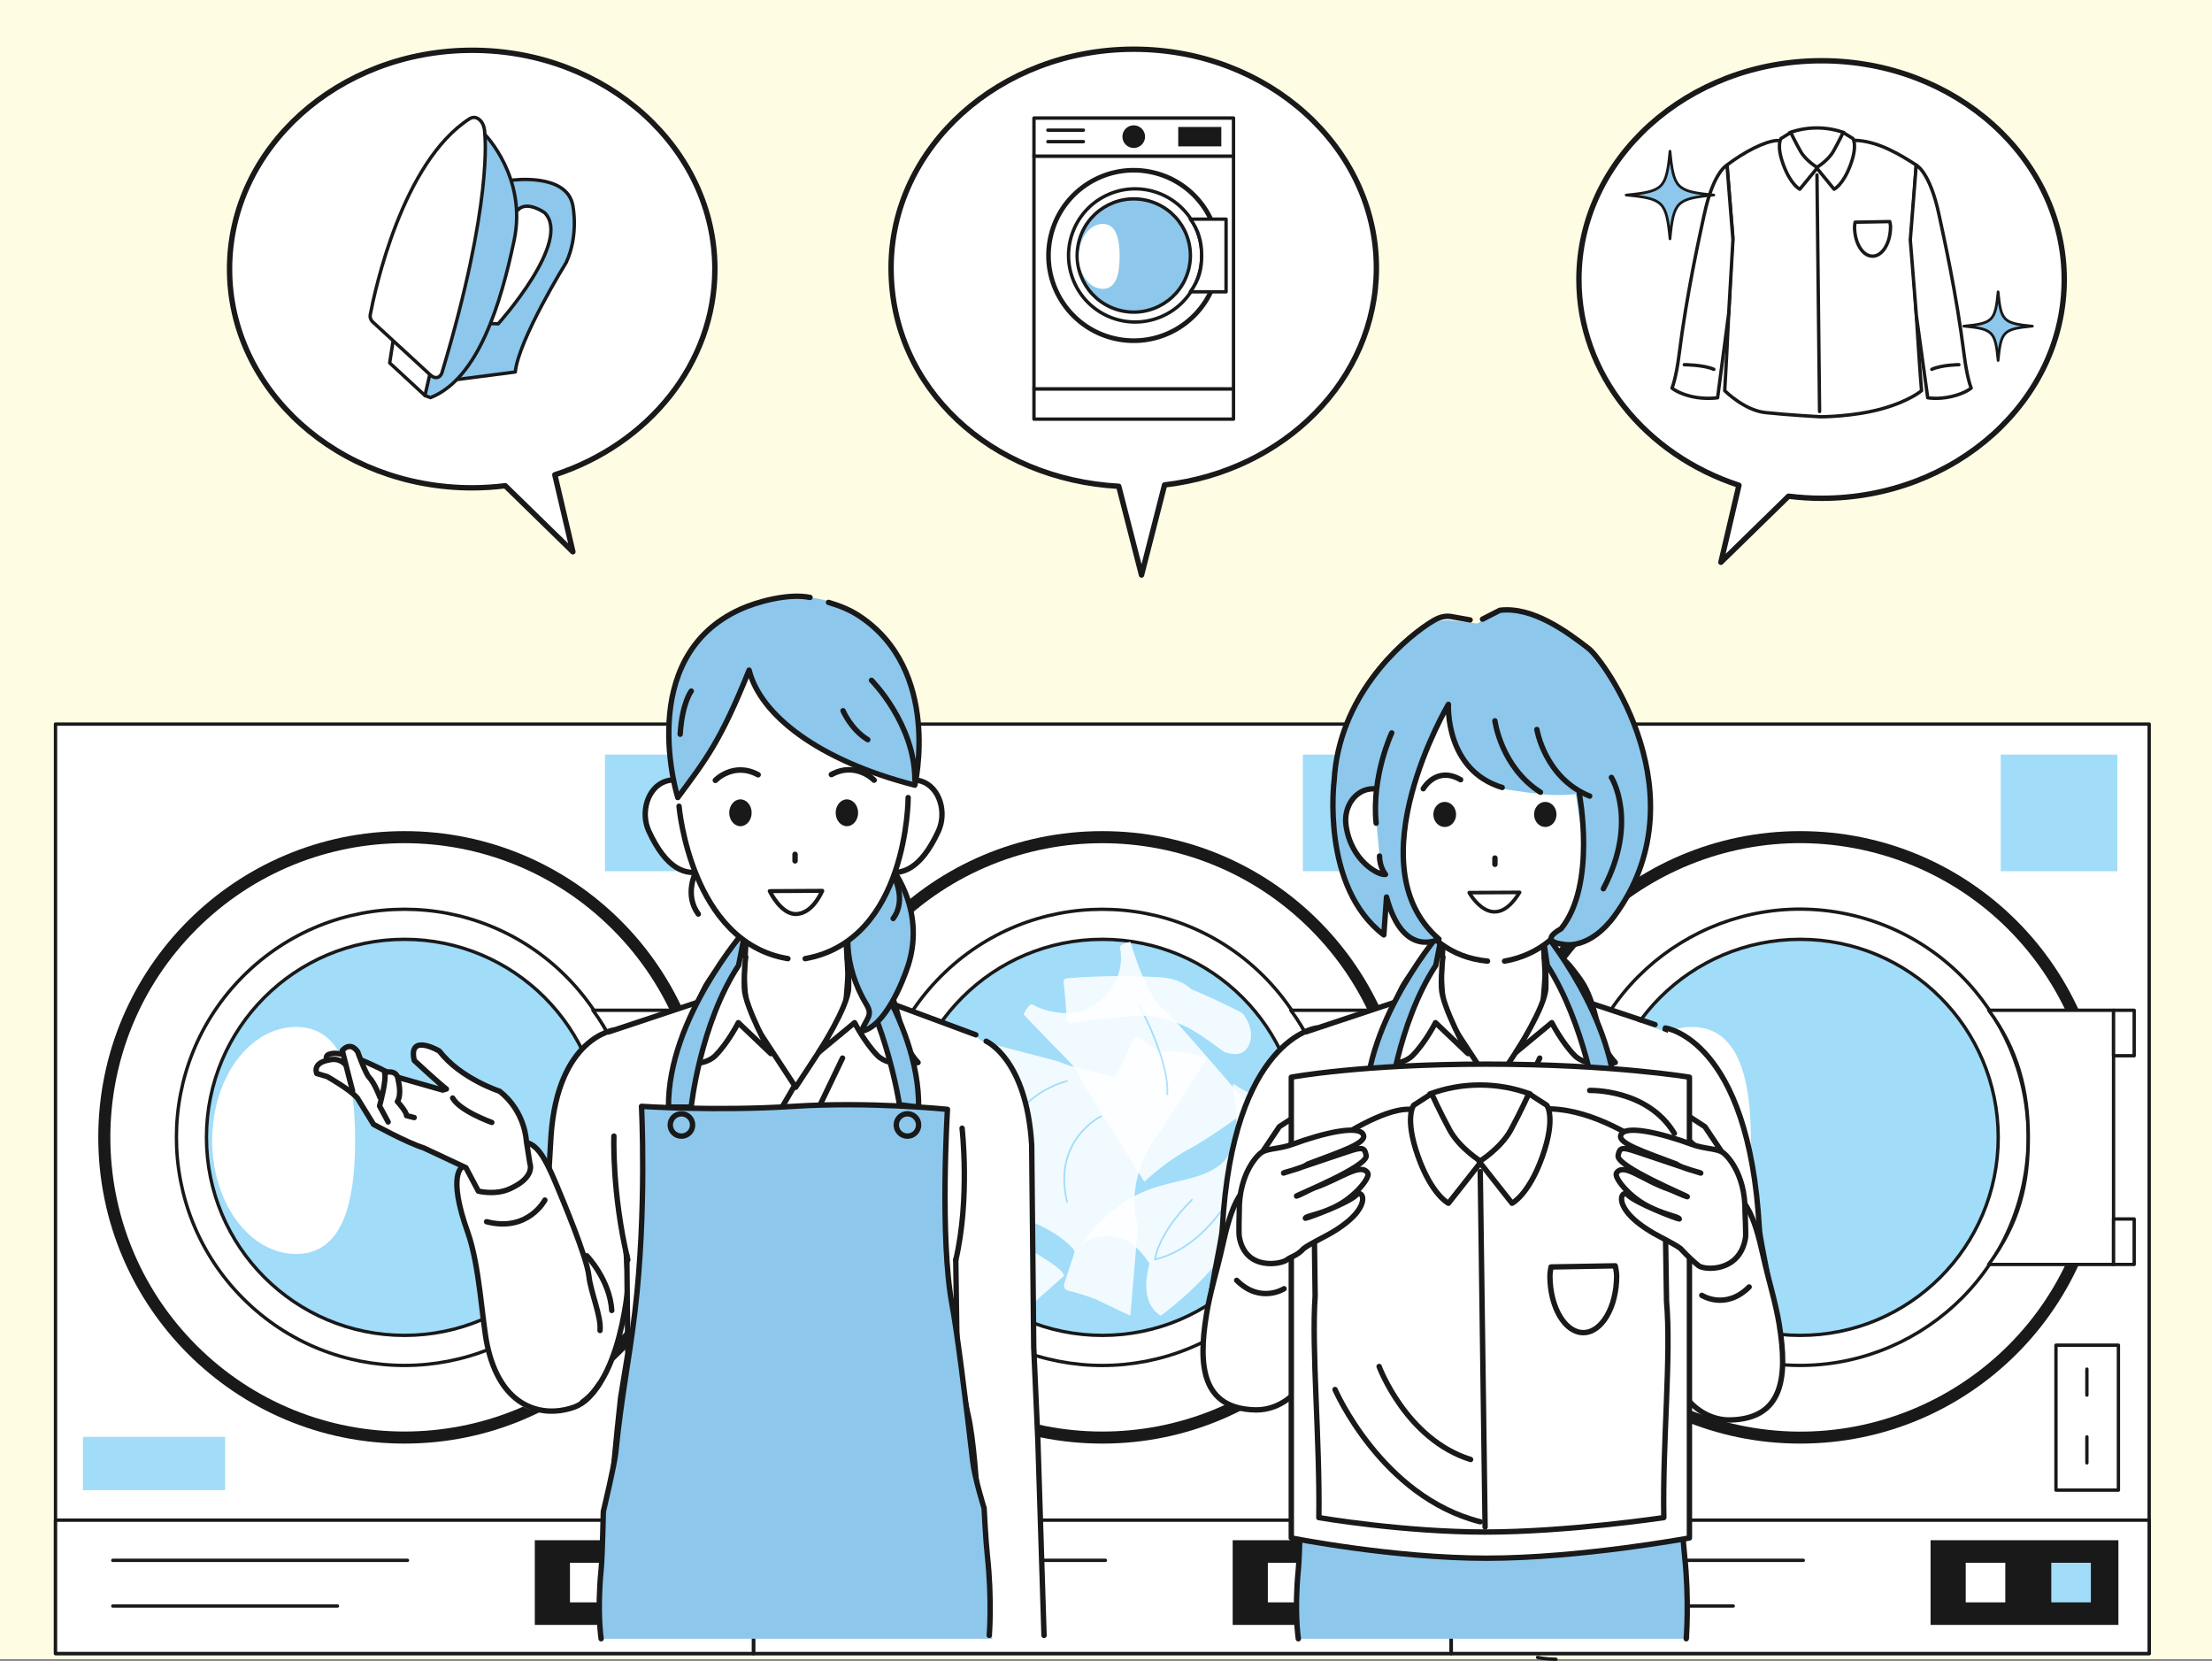 <?xml version="1.0" encoding="UTF-8"?>
<svg id="_レイヤー_2" data-name="レイヤー 2" xmlns="http://www.w3.org/2000/svg" viewBox="0 0 562.26 422.12">
  <rect x="0" y="0" width="562.26" height="422.12" fill="#808080" stroke="none"/>
  <defs>
    <style>
      .cls-1, .cls-2 {
        opacity: .85;
      }

      .cls-3 {
        stroke-width: 1.41px;
      }

      .cls-3, .cls-4, .cls-5, .cls-6, .cls-7, .cls-8, .cls-9, .cls-10, .cls-11, .cls-12, .cls-13, .cls-14, .cls-15, .cls-16, .cls-17 {
        stroke-linecap: round;
      }

      .cls-3, .cls-4, .cls-5, .cls-6, .cls-7, .cls-8, .cls-9, .cls-10, .cls-11, .cls-12, .cls-13, .cls-14, .cls-16, .cls-17 {
        stroke-linejoin: round;
      }

      .cls-3, .cls-4, .cls-5, .cls-6, .cls-7, .cls-8, .cls-9, .cls-10, .cls-11, .cls-12, .cls-14, .cls-15, .cls-16, .cls-17 {
        stroke: #191919;
      }

      .cls-3, .cls-7, .cls-13, .cls-15, .cls-16, .cls-17 {
        fill: none;
      }

      .cls-18, .cls-4, .cls-5, .cls-8, .cls-10, .cls-12, .cls-2 {
        fill: #fff;
      }

      .cls-4, .cls-7, .cls-11 {
        stroke-width: .85px;
      }

      .cls-5 {
        stroke-width: 1.03px;
      }

      .cls-6 {
        stroke-width: .68px;
      }

      .cls-6, .cls-9, .cls-14, .cls-19 {
        fill: #8dc7ec;
      }

      .cls-20, .cls-11 {
        fill: #a1dcf9;
      }

      .cls-8, .cls-9, .cls-17 {
        stroke-width: .86px;
      }

      .cls-10, .cls-14, .cls-15, .cls-16 {
        stroke-width: 1.37px;
      }

      .cls-12 {
        stroke-width: .92px;
      }

      .cls-21 {
        fill: #fffce4;
      }

      .cls-13 {
        stroke: #a1dcf9;
        stroke-width: .42px;
      }

      .cls-15 {
        stroke-miterlimit: 10;
      }

      .cls-22 {
        fill: #191919;
      }
    </style>
  </defs>
  <g id="_レイヤー_1-2" data-name="レイヤー 1">
    <rect class="cls-21" width="562.26" height="421.69"/>
    <g>
      <g>
        <rect class="cls-4" x="191.51" y="184.03" width="177.39" height="236.21"/>
        <circle class="cls-22" cx="280.2" cy="289.06" r="77.83"/>
        <circle class="cls-4" cx="280.2" cy="289.06" r="75.19" transform="translate(-122.33 282.8) rotate(-45)"/>
        <circle class="cls-4" cx="280.2" cy="289.06" r="57.97" transform="translate(-122.33 282.8) rotate(-45)"/>
        <circle class="cls-11" cx="280.2" cy="289.06" r="50.33"/>
        <g class="cls-1">
          <path class="cls-18" d="m306.85,268.95s-6.77-2.41-10.01-1.68c-2.21.5-5.14-1.84-6.77-3.37-.63-.59-1.64-.38-2.01.4l-4.04,8.51c-.26.55-.88.84-1.47.7l-10.6-2.63-3.4-1.26-23.5-6.14c-.82-.21-1.19.5-1.61,1.24-8.68,15.45-1.43,17.06-2.57,23.5-1.06,5.94-2.32,3.82-5.83,15.83-.25.85-.23,1.72.62,1.99,2.94.95,8.93,2.7,12.8,2.66,1.38-.01,4.09.17,5.51.32,3.21.34,5.81.53,8.32,1.54,6.16,2.46,9.37,5.57,10.49,6.82.3.33.38.8.24,1.23l-2.52,7.72c-.23.7.17,1.45.88,1.64,2.01.53,5.79,1.58,7.57,2.45,2.49,1.22,8.38,3.98,8.38,3.98l1.9-22.51c.01-.16,0-.31-.04-.46-.32-1.02-1.63-5.8-.12-12,1.71-7.01,5.82-11.77,5.82-11.77l11.98-18.69Z"/>
          <path class="cls-13" d="m271.22,274.76s-18.71,4.15-16.17,24.86"/>
          <path class="cls-13" d="m279.91,283.69s-12.46,5.99-8.69,21.71"/>
        </g>
        <g class="cls-1">
          <path class="cls-18" d="m318,281.57s-10.74,7.89-15.98,10.59c-5.24,2.7-11.16,8.17-11.16,8.17,0,0-11.31-18.21-15.6-25.02-.52-.82-1.1-2.56-1.43-3.03-1.34-1.94-3.72-4.17-6.43-6.95-3.46-3.55-7.2-7.5-7.2-7.5,0,0,1.31-3.1,2.34-2.5,3.95,2.31,11.25,3.31,15.62.11,9-6.58,6.38-14.51,6.54-14.81.6-1.07,2.65-1.26,2.65-1.26,0,0,3.02,11.02,7.44,16.29.47.56,2.53,2.19,3.25,2.99,6.05,6.73,19.97,22.93,19.97,22.93Z"/>
          <path class="cls-13" d="m289.61,255.56s7.68,13.99,7.09,22.56"/>
        </g>
        <path class="cls-2" d="m270.54,324.19c-1.52-3.35-10.15-6.08-11.5-9.98-1.35-3.9-7.6-14.31-8.28-14.56-.28-.11-2.56-3.4-6.14-1.47-3.05,1.65-3.21,4.89-3.18,5.82,0,.17.06.32.16.46l5.78,6.43.32,3.84c.08.15.11.31.1.48-.06.88.03,3.93,3.54,6.3,4.07,2.74,1.7,5.11,10.72,10.22,0,0,8.48-7.55,8.48-7.55Z"/>
        <path class="cls-2" d="m271.14,259.19c.03.54.52.94,1.06.85,5.25-.87,10.62-1.49,16.08-1.85,0,0,3.95-.17,6.9.56,2.94.73,4.31,1.25,6.19,2.16,4.76,2.29,9.67,6.67,10.18,6.59.29-.09,4.39,1.86,6.01-2.12,1.39-3.47-.93-6.88-1.61-7.72-.12-.15-.25-.25-.41-.33-4.18-2.16-8.38-4.12-12.6-5.88-.13-.06-.24-.12-.35-.23-.55-.54-2.9-2.54-7.51-2.83-8.17-.5-16.17-.41-23.95.26-.5.04-.85.48-.79.98.38,3.22.64,6.41.8,9.56Z"/>
        <g class="cls-1">
          <path class="cls-18" d="m309.11,296.78c-9.34,5.84-20.31.96-34.35,19.48,0,0,9.76-7.22,17.44,4.91,0,0-3.19,9.58,2.87,13.23,0,0,10.56-7.78,16.06-16,9.25-13.82,15.34-31.59,14.24-35.34-1.76-5.99-5.12-2.64-11.64-7.51-1.76-1.31,4.71,15.39-4.63,21.23Z"/>
          <path class="cls-13" d="m318.12,293.67s-7.84,22.42-24.55,26.43c0,0,.6-6.39,9.4-15.17"/>
        </g>
        <path class="cls-4" d="m359.84,256.76h-31.74c7.36,9.9,10.07,20.34,10.07,32.3s-2.24,21.59-10.07,32.3h31.74v-64.61Z"/>
        <rect class="cls-4" x="359.84" y="256.76" width="5.24" height="11.56"/>
        <rect class="cls-4" x="359.84" y="309.8" width="5.24" height="11.56"/>
        <rect class="cls-4" x="191.51" y="386.35" width="177.39" height="33.9"/>
        <rect class="cls-4" x="345.21" y="341.88" width="15.87" height="36.84"/>
        <line class="cls-7" x1="206.06" y1="396.56" x2="280.98" y2="396.56"/>
        <line class="cls-7" x1="206.06" y1="408.17" x2="263.18" y2="408.17"/>
        <rect class="cls-20" x="331.17" y="191.78" width="29.64" height="29.64"/>
        <line class="cls-7" x1="353.07" y1="347.96" x2="353.07" y2="354.57"/>
        <line class="cls-7" x1="353.07" y1="365.18" x2="353.07" y2="371.8"/>
        <rect class="cls-20" x="198.47" y="365.18" width="36.14" height="13.55"/>
        <rect class="cls-22" x="313.33" y="391.45" width="47.75" height="21.52"/>
        <rect class="cls-18" x="322.27" y="397.18" width="10.06" height="10.06"/>
        <rect class="cls-20" x="344.02" y="397.18" width="10.06" height="10.06"/>
      </g>
      <g>
        <rect class="cls-4" x="368.9" y="184.03" width="177.39" height="236.21"/>
        <circle class="cls-22" cx="457.59" cy="289.06" r="77.83"/>
        <circle class="cls-4" cx="457.59" cy="289.06" r="75.19" transform="translate(69.83 666.67) rotate(-76.52)"/>
        <circle class="cls-4" cx="457.59" cy="289.06" r="57.97" transform="translate(70.13 666.98) rotate(-76.57)"/>
        <circle class="cls-11" cx="457.59" cy="289.06" r="50.33"/>
        <path class="cls-4" d="m537.24,256.76h-31.74c7.36,9.9,10.07,20.34,10.07,32.3s-2.24,21.59-10.07,32.3h31.74v-64.61Z"/>
        <rect class="cls-4" x="368.9" y="386.35" width="177.39" height="33.9"/>
        <rect class="cls-4" x="522.6" y="341.88" width="15.87" height="36.84"/>
        <line class="cls-7" x1="383.45" y1="396.56" x2="458.37" y2="396.56"/>
        <line class="cls-7" x1="383.45" y1="408.17" x2="440.57" y2="408.17"/>
        <path class="cls-18" d="m445.06,289.85c0,15.93-3.21,28.85-15,28.85s-21.34-12.92-21.34-28.85,9.56-28.85,21.34-28.85,15,12.92,15,28.85Z"/>
        <rect class="cls-20" x="508.56" y="191.78" width="29.64" height="29.64"/>
        <line class="cls-7" x1="530.46" y1="347.96" x2="530.46" y2="354.57"/>
        <line class="cls-7" x1="530.46" y1="365.18" x2="530.46" y2="371.8"/>
        <rect class="cls-20" x="375.86" y="365.18" width="36.14" height="13.55"/>
        <rect class="cls-22" x="490.72" y="391.45" width="47.75" height="21.52"/>
        <rect class="cls-18" x="499.66" y="397.18" width="10.06" height="10.06"/>
        <rect class="cls-20" x="521.41" y="397.18" width="10.06" height="10.06"/>
        <rect class="cls-4" x="537.24" y="256.76" width="5.24" height="11.56"/>
        <rect class="cls-4" x="537.24" y="309.8" width="5.24" height="11.56"/>
      </g>
      <g>
        <rect class="cls-4" x="14.11" y="184.03" width="177.39" height="236.21"/>
        <circle class="cls-22" cx="102.81" cy="289.06" r="77.83"/>
        <circle class="cls-4" cx="102.81" cy="289.06" r="75.19" transform="translate(-174.28 157.36) rotate(-45)"/>
        <circle class="cls-4" cx="102.81" cy="289.06" r="57.97" transform="translate(-174.28 157.36) rotate(-45)"/>
        <circle class="cls-11" cx="102.81" cy="289.06" r="50.33"/>
        <path class="cls-4" d="m182.45,256.76h-31.74c7.36,9.9,10.07,20.34,10.07,32.3s-2.24,21.59-10.07,32.3h31.74v-64.61Z"/>
        <rect class="cls-4" x="14.11" y="386.35" width="177.39" height="33.9"/>
        <rect class="cls-4" x="167.82" y="341.88" width="15.87" height="36.84"/>
        <line class="cls-7" x1="28.67" y1="396.56" x2="103.58" y2="396.56"/>
        <line class="cls-7" x1="28.67" y1="408.17" x2="85.78" y2="408.17"/>
        <path class="cls-18" d="m90.27,289.85c0,15.93-3.21,28.85-15,28.85s-21.34-12.92-21.34-28.85,9.56-28.85,21.34-28.85,15,12.92,15,28.85Z"/>
        <rect class="cls-20" x="153.78" y="191.78" width="29.64" height="29.64"/>
        <line class="cls-7" x1="175.68" y1="347.96" x2="175.68" y2="354.57"/>
        <line class="cls-7" x1="175.68" y1="365.18" x2="175.68" y2="371.8"/>
        <rect class="cls-20" x="21.08" y="365.18" width="36.14" height="13.55"/>
        <rect class="cls-22" x="135.94" y="391.45" width="47.75" height="21.52"/>
        <rect class="cls-18" x="144.88" y="397.18" width="10.06" height="10.06"/>
        <rect class="cls-20" x="166.62" y="397.18" width="10.06" height="10.06"/>
        <rect class="cls-4" x="182.45" y="256.76" width="5.24" height="11.56"/>
        <rect class="cls-4" x="182.45" y="309.8" width="5.24" height="11.56"/>
      </g>
    </g>
    <g>
      <path class="cls-7" d="m390.82,421.23s1.56.41,4.68.47"/>
      <g>
        <g>
          <path class="cls-18" d="m181.71,68.38c0-30.71-27.61-55.6-61.68-55.6s-61.68,24.89-61.68,55.6,27.61,55.6,61.68,55.6c2.85,0,5.65-.19,8.4-.53l17.19,16.79-4.59-19.57c23.73-7.74,40.68-28.23,40.68-52.29Z"/>
          <path class="cls-16" d="m181.71,68.38c0-30.71-27.61-55.6-61.68-55.6s-61.68,24.89-61.68,55.6,27.61,55.6,61.68,55.6c2.85,0,5.65-.19,8.4-.53l17.19,16.79-4.59-19.57c23.73-7.74,40.68-28.23,40.68-52.29Z"/>
        </g>
        <g>
          <path class="cls-9" d="m130.14,45.8s13.81-1.92,15.44,6.31c0,0,1.64,7.55-1.68,14.64,0,0-12.11,19.56-12.92,27.79l-15.9,2.06s8.3-11.27,8.15-14.41l3.4.11s18.91-21.02,11.82-28.23c0,0-4.5-3.22-6.79-.71,0,0-3.06-2.79-1.53-7.57Z"/>
          <polygon class="cls-8" points="99.98 86.24 99.05 92.23 108.02 100.52 110.66 96.3 99.98 86.24"/>
          <path class="cls-9" d="m123.23,34.16s10.82,10.96,7.46,26.92c-3.36,15.96-9.09,35.17-21.27,39.98l-1.4-.54,15.21-66.36Z"/>
          <path class="cls-8" d="m109.6,95.49l-14.94-13.75c-.46-.48-.67-1.14-.54-1.79,1.19-6.23,8.12-38.75,25.25-49.78.59-.38,1.35-.45,1.96-.12.87.46,1.9,1.55,1.9,4.12,0,0,2.14,17.27-10.89,60.55-.28.92-1.28,1.84-2.74.77Z"/>
        </g>
      </g>
      <g>
        <g>
          <path class="cls-10" d="m423.3,261.27s21.22,2.64,23.9,50.93c.43,7.71,12.91,47.77-9.03,45.32-16.06-1.79-18.4-32.1-18.4-32.1l3.04-43.9.49-20.25Z"/>
          <path class="cls-10" d="m452.28,336.81c2.11,12.98,1.07,23.71-12.36,24.07-9.11.24-16.89-9.24-15.85-22.29.4-5.03.08-17.27.68-22.95.95-9.07,3.03-13.08,10.04-13.8,8.84-.9,11.37,8.34,13.37,17.33,1.43,6.43,3.17,11.74,4.13,17.65Z"/>
          <path class="cls-15" d="m432.57,329.21s6.02,3.89,12.04-2.13"/>
        </g>
        <g>
          <path class="cls-10" d="m334.6,261.27s-21.22,2.64-23.9,50.93c-.43,7.71-12.91,47.77,9.03,45.32,16.06-1.79,18.4-32.1,18.4-32.1l-3.04-43.9-.49-20.25Z"/>
          <path class="cls-10" d="m306.64,334.25c-2.11,12.98-1.07,23.71,12.36,24.07,9.11.24,16.89-9.24,15.85-22.29-.4-5.03-.08-17.27-.68-22.95-.95-9.07-3.03-13.08-10.04-13.8-8.84-.9-11.37,8.34-13.37,17.33-1.43,6.43-3.17,11.74-4.13,17.65Z"/>
          <path class="cls-15" d="m326.39,327.53s-6.02,3.89-12.04-2.13"/>
        </g>
        <g>
          <g>
            <path class="cls-18" d="m423.27,359.46c-1.68-6.93-2.79-17.87-2.79-17.87l.17-20.56,3.18-33.15.93-25.07-27.67-10.3h-35.77l-29.26,9.75-.12,24.87,4.87,33.99v22.9l-1.71,11.2s-6.07,53.05-2.65,53.76c0,0,25.87.33,37.48-3.21,2.88-.88,5.73-5.78,7.69-5.76,1.48.02,4.73,4.31,7.71,5.11,16.73,4.52,41.52,3.87,41.52,3.87,0,0-.75-37.85-3.58-49.52Z"/>
            <polyline class="cls-16" points="420.69 260.41 396.96 252.52 361.19 252.52 331.93 262.26"/>
            <path class="cls-16" d="m336.55,319.04l.25,24.97-1.83,11.2s-5.95,53.05-2.53,53.76c0,0,25.75.33,37.36-3.21,2.88-.88,5.73-5.78,7.69-5.76,1.48.02,4.73,4.31,7.71,5.11,16.73,4.52,41.64,3.87,41.64,3.87,0,0-.75-37.85-3.58-49.52-1.68-6.93-2.79-17.87-2.79-17.87l-.31-21.38"/>
            <polyline class="cls-15" points="382.59 399.14 382.59 287.23 391.38 268.91"/>
            <path class="cls-10" d="m391.99,257.23l-12.52,19.1-12.28-18.72s-.81-6.04-.81-9.65c0-2.54.81-13.72.81-13.72h24.75s.79,11.92.79,13.13c0,2.41-.74,9.86-.74,9.86Z"/>
            <path class="cls-10" d="m392.55,243.27s2.71-2.94,7.38,3.3c2.35,3.14,4.33,4.89,6.72,16.41.47,2.27,2.09,5.09,3.93,7.06,0,0-7.07,1.54-10.34-1.8-3.27-3.34-5.79-8.33-5.79-8.33l-9.16,7.58s7.52-11.66,7.64-16.4c.12-4.64-.36-7.76-.36-7.82Z"/>
            <path class="cls-10" d="m366.78,243.27s-2.71-2.94-7.38,3.3c-2.35,3.14-4.33,4.89-6.72,16.41-.47,2.27-2.09,5.09-3.93,7.06,0,0,7.07,1.54,10.34-1.8s5.79-8.33,5.79-8.33l8.27,7.87s-6.63-11.95-6.75-16.69c-.12-4.64.36-7.76.36-7.82Z"/>
            <path class="cls-22" d="m379.43,306.53c0,1.05-.82,1.91-1.82,1.91s-1.82-.85-1.82-1.91.82-1.91,1.82-1.91,1.82.85,1.82,1.91Z"/>
            <path class="cls-22" d="m380.65,283.28c0,1.05-.82,1.91-1.82,1.91s-1.82-.85-1.82-1.91.82-1.91,1.82-1.91,1.82.85,1.82,1.91Z"/>
            <path class="cls-22" d="m379.43,333.24c0,1.05-.82,1.91-1.82,1.91s-1.82-.85-1.82-1.91.82-1.91,1.82-1.91,1.82.85,1.82,1.91Z"/>
            <ellipse class="cls-22" cx="377.85" cy="357.13" rx="1.82" ry="1.91"/>
            <ellipse class="cls-22" cx="377.85" cy="376.41" rx="1.82" ry="1.91"/>
            <polyline class="cls-16" points="373.26 399.57 373.17 286.24 378.95 276.33"/>
          </g>
          <path class="cls-14" d="m366.73,236.29s-19.84,22.57-19.58,45.08h5.76s2.24-21.07,12.05-36.02l1.77-9.06Z"/>
          <path class="cls-14" d="m391.97,236.29s19.02,22.59,18.75,45.1l-4.87-.63s-3.14-20.74-12.55-35.41l-1.34-9.06Z"/>
          <path class="cls-15" d="m333.27,288.74s-.55,14.33,3.53,31.47"/>
          <path class="cls-15" d="m421.77,286.74s2.05,17.88-1.6,33.48"/>
          <path class="cls-19" d="m429.42,416.49h-99.4s.15-30.51.56-32.35c2.62-11.79,6.19-35.36,8.03-50.82,3.06-25.75,1.67-52.14,1.67-52.14,0,0,19.03,1.26,38.59,0,19.56-1.26,39.18.76,39.18.76,0,0-1.14,32.46,1.16,49.6,1.41,10.54,3.06,25.49,4.88,36.56,1.46,8.89,3.29,15.21,3.29,15.21l2.05,33.18Z"/>
          <path class="cls-16" d="m330.02,416.49s-1.07-6.7,0-17.62c.32-3.23.56-14.73.56-14.73,0,0,2.82-11.73,3.16-15,1.52-15.06,3.33-22.84,4.87-35.82,3.06-25.75,1.67-52.14,1.67-52.14,0,0,19.03,1.26,38.59,0,19.56-1.26,39.18.76,39.18.76,0,0-2,32.59,1.16,49.6,1.33,7.2,3.37,23.5,5.27,39.92.48,4.17,2.89,11.85,2.89,11.85,0,0,.38,7.96.82,12,1.24,11.37.43,21.18.43,21.18"/>
          <circle class="cls-14" cx="350.43" cy="285.91" r="2.84"/>
          <path class="cls-14" d="m410.72,285.91c0,1.57-1.27,2.84-2.84,2.84s-2.84-1.27-2.84-2.84,1.27-2.84,2.84-2.84,2.84,1.27,2.84,2.84Z"/>
        </g>
        <path class="cls-10" d="m438.18,293.54l-4.81-7.19-5.38-3.49s-5.02-1.42-2.81,2.29c2.21,3.71,9.95,9.59,9.95,9.59l3.06-1.21Z"/>
        <path class="cls-10" d="m320.37,293.54l4.81-7.19,5.38-3.49s5.02-1.42,2.81,2.29c-2.21,3.71-9.95,9.59-9.95,9.59l-3.06-1.21Z"/>
        <g>
          <path class="cls-10" d="m429.43,390.87s-27.7,5.15-51.55,5.15-49.65-5.15-49.65-5.15v-117.1s17.66-3.32,49.65-3.32,51.55,3.32,51.55,3.32v117.1Z"/>
          <path class="cls-16" d="m404.08,277.14s14.65-.48,21.52,10.91"/>
          <g>
            <path class="cls-10" d="m335.23,385.7s21.38,3.67,42.26,3.67,45.43-3.67,45.43-3.67c-.35-19.05,1.91-41.09.69-55.01l-.56-36.74c-7.08-4.73-17.81-11.77-28.88-12.12l-6.29.02c.61-1.29,1.07-2.6,1.07-3.81-8.2-3.05-17.33-3.05-25.52,0l1.54,3.87-7.47.02c-5.5.22-15.46,5.47-23.67,12.03l.46,35.41c-.95,13.72,1.23,36.63.95,56.34Z"/>
            <path class="cls-10" d="m410.93,324.24c0,7.98-3.8,14.45-8.48,14.45s-8.48-6.47-8.48-14.45c0-.86.28-2.24.28-2.24l16.32-.29s.36,1.53.36,2.53Z"/>
            <path class="cls-10" d="m376.51,295.23l-8.34,10.58s-4.24-2.08-7.74-11.96c-3.49-9.88-1.09-12.95-1.09-12.95l4.56-2.95s2.01,4.47,4.57,9.2,8.03,8.08,8.03,8.08Z"/>
            <path class="cls-10" d="m376,295.23l8.34,10.58s4.24-2.08,7.74-11.96c3.49-9.88,1.09-12.95,1.09-12.95l-4.56-2.95s-2.01,4.47-4.57,9.2c-2.57,4.73-8.03,8.08-8.03,8.08Z"/>
            <line class="cls-16" x1="376.26" y1="297.76" x2="377.49" y2="388.1"/>
          </g>
          <path class="cls-16" d="m339.35,353.15s11.78,27.26,36.91,33.61"/>
          <path class="cls-16" d="m350.55,347.29s6.82,18.51,23.26,23.64"/>
        </g>
        <path class="cls-10" d="m431.8,321.71c-1.19-.95-2.87-2.48-4.63-4.4-1.69-1.24-4.94-2.78-6.68-3.78-11.3-6.46-8.35-11.52-6.75-9.85,1.95,2.04,12.29,6.03,13.11,6.12-.06-.65-4.27-1.11-8.85-3.74-4.37-2.51-7.83-6.94-7.09-7.98,1.87-2.66,6.58,1.86,13.3,4.16.8.28,3.9,1.74,4.67,1.9.05-.19-18.12-7.71-17.58-10.46.57-2.88,1.3-2.02,10.68,1.05,2.48.81,8.18,2.8,10.33,3.41.01-.17-4.75-1.15-6.17-2.29-8.32-3.15-14.67-5.21-14.19-7.23.7-2.92,10.1-.72,18.11,2.23,3.18,1.17,6.21,1.01,7.72,2,.52.12,5.96,4.9,5.78,15.23,0,0,.27,5.64.12,6.54-1.48,8.87-10.51,8.17-11.87,7.09Z"/>
        <path class="cls-10" d="m327.06,320.22c1.19-.95,2.56-.98,4.32-2.91,1.69-1.24,4.94-2.78,6.68-3.78,11.3-6.46,8.35-11.52,6.75-9.85-1.95,2.04-12.18,5.85-13,5.93.06-.65,4.17-.93,8.75-3.56,4.37-2.51,7.83-6.94,7.09-7.98-1.87-2.66-6.88,1.54-13.61,3.85-.8.28-3.73,1.9-4.5,2.06-.05-.19,18.26-7.56,17.72-10.31-.57-2.88-1.3-2.02-10.68,1.05-2.48.81-8.18,2.8-10.33,3.41-.01-.17,4.75-1.15,6.17-2.29,8.32-3.15,14.68-5.21,14.19-7.23-.7-2.92-10.1-.72-18.11,2.23-3.18,1.17-6.21,1.01-7.72,2-.52.12-5.96,4.9-5.78,15.23,0,0-.16,5.29,0,6.19,1.48,8.87,10.7,7.03,12.06,5.95Z"/>
        <g>
          <g>
            <path class="cls-18" d="m350.35,190.51c-.88,25.45,8.98,53.95,29.33,53.95s30.13-30.37,29.04-54.68c-.99-21.96-14.12-29.84-29.5-29.56-15.2.28-28.14,9.07-28.88,30.29Z"/>
            <path class="cls-22" d="m395.64,206.99c0,1.76-1.27,3.19-2.85,3.19s-2.85-1.43-2.85-3.19,1.27-3.19,2.85-3.19,2.85,1.43,2.85,3.19Z"/>
            <ellipse class="cls-22" cx="367.23" cy="206.99" rx="2.89" ry="3.19"/>
            <path class="cls-16" d="m361.77,200.46s3.31-5.89,9.5-2.29"/>
            <line class="cls-16" x1="379.99" y1="218.07" x2="379.99" y2="219.67"/>
            <path class="cls-12" d="m386.26,226.8c-6.76,11.07-12.8.07-12.8.07l12.8-.07Z"/>
            <path class="cls-16" d="m355.53,221.72s3.23,20.72,22.58,22.55"/>
            <path class="cls-16" d="m404.08,221.33s-3.27,19.7-21.64,22.94"/>
          </g>
          <g>
            <path class="cls-19" d="m403.79,164.8c-5.37-4.14-14.3-10.69-22.54-9.7l-5.74,3.37-6.61-.79c-2.09-.25-4.17.23-5.92,1.39-7.07,4.68-22.69,18.41-23.85,39.33,0,0-2.98,27.19,12.85,39.24l.99-9.77c4.16,15.58,12.8,10.81,12.8,10.81-21.4-18.44,2.68-59,2.68-59,0,0-.93,16.45,13.46,20.81,0,0,5.87.94,10.21,1.38,4.34.44,8.42-.04,8.42-.04l1.31,8.92s1.74,18.29-5.23,25.12c0,0-6.24,3.19,1.02,3.92,0,0,5.27,2.12,11.8-6.06,23.93-29.98-1.78-65.92-5.64-68.9Z"/>
            <path class="cls-16" d="m373.68,157.56l-5.04-.9c-2.12-.25-3.8.71-5.59,1.89-7.18,4.75-22.75,18.6-23.93,39.85,0,0-3.44,26.97,12.63,39.21l.69-9.64c4.23,15.83,13.32,10.7,13.32,10.7-21.74-18.73,2.41-59.67,2.41-59.67,0,0-.94,16.72,13.67,21.14"/>
            <path class="cls-16" d="m401.44,201.7s4.45,23.12-4.65,34.37c0,0-6.34,3.24,1.03,3.98,0,0,6.3,1.29,12.58-7.29,22.27-30.43-2.69-64.94-6.61-67.96-5.46-4.21-14.17-10.7-22.54-9.7l-4.42,2.26"/>
            <path class="cls-16" d="m379.99,183.2s1.49,11.68,11.57,18.15"/>
            <path class="cls-16" d="m390.65,185.4s2.04,12.35,13.43,16.93"/>
            <g>
              <path class="cls-18" d="m350.66,217.56l-1.59-17.1c-4.63.05-7.46,5.17-6.87,9.71,1.21,9.19,8.34,12.43,9.98,12.06,0,0-1.53-1.74-1.52-4.67Z"/>
              <path class="cls-16" d="m350.66,217.56c0,2.92,1.52,4.67,1.52,4.67-1.64.37-8.85-3.4-10.06-12.59-.6-4.54,2.31-9.13,6.94-9.18"/>
              <path class="cls-16" d="m353.76,186.27s-5.16,10.91-3.96,22.94"/>
            </g>
            <path class="cls-16" d="m409.6,197.58s6.98,11.16-2.05,28.3"/>
          </g>
        </g>
      </g>
      <g>
        <path class="cls-18" d="m246.01,262.26s15.56,7.23,15.78,30.19c0,0,1.01,49.21,1.01,50.25,0,.36.49,9.36.93,20.79.83,21.72,1.91,52.69,1.91,52.69h-17.97l-7.18-94.66,4.59-45.08.93-14.17Z"/>
        <g>
          <path class="cls-10" d="m156.14,261.77s-14.32,1.82-16.08,26.89c0,0-.37,6.52-1.42,24.42-.45,7.7-3.93,13.09-6.6,28.52-3.33,19.21,5.44,16.37,9.25,16.61,16.13,1,18.4-32.1,18.4-32.1l-3.04-43.9-.49-20.44Z"/>
          <path class="cls-18" d="m146.19,312.98c10.93,30.7,2.09,45.45-2.46,45.87-6.96.64-16.04.43-19.44-15.14-1.21-5.55-2.85-22.66-5.4-30.55-2.33-7.16-2.84-12.37-2.84-12.37,0,0,.47-6.6,11.18-9.56,8.53-2.36,10.34-2.46,18.96,21.74Z"/>
          <path class="cls-16" d="m138.5,305s-4.29,8.24-14.82,5.5"/>
          <path class="cls-16" d="m152.33,351.77c-3.12,4.85-5.63,5.85-8.76,6.52-6.75,1.43-16.44-1.07-19.72-16.4-1.32-6.17-1.92-20.19-4.96-28.71-5.33-14.94-1.31-16.62-1.31-16.62,0,0,1.99-3.19,10.65-5.66,6.8-1.94,8.81-.35,13.24,10.29,1.51,3.62,7.68,18.27,8.21,23.05.47,4.28,3.17,10.24,2.84,13.91"/>
          <g>
            <path class="cls-10" d="m134.69,295.69l-.9-5.69s-.23-7.5-6.8-12.66c0,0-9.9-3.18-15.33-10.22,0,0-8-4.7-6.36,2.4,0,0,6.6,6.11,8.17,7.25l-.95.27-11.97-3.4s-12.64-7.24-16.81-5.72c0,0-1.26.26-.62,1.59,0,0-3.56.59-2.61,3.32l2.66.79s5.84,3.28,7.68,5.47l4.1,6.67s8.45,4.64,12.69,5.96l10.79,5.05,3.16,5.96s4.2,1.06,7.81-.51c6.86-2.99,5.29-6.52,5.29-6.52Z"/>
            <g>
              <path class="cls-18" d="m103.6,283.71c.09-.95-2.58-3.4-2.58-3.4,1.17-1.83.22-5.38.22-5.38-.31-3.35-3.47-1.97-3.47-1.97.59,1.72-1.28,8.48-1.28,8.48l2.18,4.06,6.63-1.12-1.69-.68Z"/>
              <path class="cls-16" d="m98.66,285.15l-2.18-4.06s1.86-6.76,1.28-8.48c0,0,3.26-1.07,3.47,1.97,0,0,.95,3.55-.22,5.38,0,0,2.4,2.63,2.31,3.57l1.96.5"/>
            </g>
            <path class="cls-16" d="m125.01,285.27s-8.09-2.87-9.95-6.21"/>
            <path class="cls-16" d="m83.55,269.43s2.82-1.08,4.87,1.87"/>
            <g>
              <path class="cls-18" d="m93.46,273.05c-.58-1.28-2.42-5.94-2.42-5.94-1.97-2.84-3.91-.33-3.91-.33.58,2.2,2.52,9.62,2.52,9.62l4.18,4.36,2.86-2.08s-2.73-4.53-3.23-5.63Z"/>
              <path class="cls-16" d="m89.62,277.25s-2.09-8.04-2.61-10.26c0,0,1.95-2.52,3.91.33,0,0,1.94,5.44,2.89,6.45,1.49,1.6,2.76,5.12,2.76,5.12"/>
            </g>
          </g>
          <path class="cls-16" d="m155.5,333.06c-.49-7.85-6.34-13.9-6.34-13.9"/>
        </g>
        <g>
          <g>
            <path class="cls-18" d="m246.05,359.46c-1.68-6.93-2.79-17.87-2.79-17.87l.17-20.56,3.18-33.15.12-25.7-26.86-9.66h-35.77l-29.26,9.75-.12,24.87,4.87,33.99v22.9l-1.71,11.2s-6.07,53.05-2.65,53.76c0,0,25.87.33,37.48-3.21,2.88-.88,5.73-5.78,7.69-5.76,1.48.02,4.73,4.31,7.71,5.11,16.73,4.52,41.52,3.87,41.52,3.87,0,0-.75-37.85-3.58-49.52Z"/>
            <polyline class="cls-16" points="248.04 263 219.74 252.52 183.97 252.52 154.71 262.26"/>
            <path class="cls-16" d="m159.33,319.04l.25,24.97-1.83,11.2s-5.95,53.05-2.53,53.76c0,0,25.75.33,37.36-3.21,2.88-.88,5.73-5.78,7.69-5.76,1.48.02,4.73,4.31,7.71,5.11,16.73,4.52,41.64,3.87,41.64,3.87,0,0-.75-37.85-3.58-49.52-1.68-6.93-2.79-17.87-2.79-17.87l-.31-21.38"/>
            <polyline class="cls-15" points="205.37 399.14 205.37 287.23 214.16 268.91"/>
            <path class="cls-10" d="m214.78,257.23l-12.52,19.1-12.28-18.72s-.81-6.04-.81-9.65c0-2.54.81-13.72.81-13.72h24.75s.79,11.92.79,13.13c0,2.41-.74,9.86-.74,9.86Z"/>
            <path class="cls-10" d="m215.33,243.27s2.71-2.94,7.38,3.3c2.35,3.14,4.33,4.89,6.72,16.41.47,2.27,2.09,5.09,3.93,7.06,0,0-7.07,1.54-10.34-1.8-3.27-3.34-5.79-8.33-5.79-8.33l-9.16,7.58s7.52-11.66,7.64-16.4c.12-4.64-.36-7.76-.36-7.82Z"/>
            <path class="cls-10" d="m189.57,243.27s-2.71-2.94-7.38,3.3c-2.35,3.14-4.33,4.89-6.72,16.41-.47,2.27-2.09,5.09-3.93,7.06,0,0,7.07,1.54,10.34-1.8s5.79-8.33,5.79-8.33l8.27,7.87s-6.63-11.95-6.75-16.69c-.12-4.64.36-7.76.36-7.82Z"/>
            <path class="cls-22" d="m202.22,306.53c0,1.05-.82,1.91-1.82,1.91s-1.82-.85-1.82-1.91.82-1.91,1.82-1.91,1.82.85,1.82,1.91Z"/>
            <ellipse class="cls-22" cx="201.61" cy="283.28" rx="1.82" ry="1.91"/>
            <path class="cls-22" d="m202.22,333.24c0,1.05-.82,1.91-1.82,1.91s-1.82-.85-1.82-1.91.82-1.91,1.82-1.91,1.82.85,1.82,1.91Z"/>
            <ellipse class="cls-22" cx="200.63" cy="357.13" rx="1.82" ry="1.91"/>
            <ellipse class="cls-22" cx="200.63" cy="376.41" rx="1.82" ry="1.91"/>
            <polyline class="cls-16" points="196.05 399.57 195.96 286.24 201.73 276.33"/>
          </g>
          <path class="cls-14" d="m189.51,236.29s-19.84,22.57-19.58,45.08h5.76s2.24-21.07,12.05-36.02l1.77-9.06Z"/>
          <path class="cls-14" d="m214.75,236.29s19.02,22.59,18.75,45.1l-4.87-.63s-3.14-20.74-12.55-35.41l-1.34-9.06Z"/>
          <path class="cls-15" d="m156.05,288.74s-.55,14.33,3.53,31.47"/>
          <path class="cls-15" d="m244.55,286.74s2.05,17.88-1.6,33.48"/>
          <path class="cls-19" d="m252.2,416.49h-99.4s.15-30.51.56-32.35c2.62-11.79,6.19-35.36,8.03-50.82,3.06-25.75,1.67-52.14,1.67-52.14,0,0,19.03,1.26,38.59,0,19.56-1.26,39.18.76,39.18.76,0,0-1.14,32.46,1.16,49.6,1.41,10.54,3.06,25.49,4.88,36.56,1.46,8.89,3.29,15.21,3.29,15.21l2.05,33.18Z"/>
          <path class="cls-16" d="m152.8,416.49s-1.07-6.7,0-17.62c.32-3.23.56-14.73.56-14.73,0,0,2.82-11.73,3.16-15,1.52-15.06,3.33-22.84,4.87-35.82,3.06-25.75,1.67-52.14,1.67-52.14,0,0,19.03,1.26,38.59,0,19.56-1.26,39.18.76,39.18.76,0,0-2,32.59,1.16,49.6,1.33,7.2,3.37,23.5,5.27,39.92.48,4.17,2.89,11.85,2.89,11.85,0,0,.38,7.96.82,12,1.24,11.37.49,20.33.49,20.33"/>
          <path class="cls-14" d="m176.05,285.91c0,1.57-1.27,2.84-2.84,2.84s-2.84-1.27-2.84-2.84,1.27-2.84,2.84-2.84,2.84,1.27,2.84,2.84Z"/>
          <path class="cls-14" d="m233.5,285.91c0,1.57-1.27,2.84-2.84,2.84s-2.84-1.27-2.84-2.84,1.27-2.84,2.84-2.84,2.84,1.27,2.84,2.84Z"/>
        </g>
        <g>
          <path class="cls-14" d="m230.83,245.37c-1.36,4.27-5.98,15.66-11.86,16.73,1.2-3.21,2.96-3.99,1.34-6.68-12.36-20.56,2.63-38.54,4.87-36.61,1.14.99,10.28,12.05,5.66,26.56Z"/>
          <path class="cls-16" d="m176.83,221.72s-2.95,5.7.67,10.59"/>
          <path class="cls-16" d="m227.03,222.35s3.62,6.21,0,11.09"/>
          <g>
            <path class="cls-10" d="m225.08,206.08c-1.66,4.99-5.15,13.65-.55,15.18,4.6,1.53,9.56-.38,14-10.04,2.19-4.78.32-11.12-4.28-12.66-4.6-1.53-7.52,2.53-9.18,7.52Z"/>
            <path class="cls-10" d="m178.37,206.08c1.66,4.99,5.15,13.65.55,15.18-4.6,1.53-9.56-.38-14-10.04-2.19-4.78-.32-11.12,4.28-12.66,4.6-1.53,7.52,2.53,9.18,7.52Z"/>
            <path class="cls-18" d="m232.67,186.52c-1.02-22.83-14.16-33.43-30.07-33.73-16.1-.3-30.16,9.38-31.11,33.02-.76,19.02,4.3,41.89,15.88,52.34,10.62,9.58,23.27,4.32,26.76,1.86,13.07-9.23,19.46-32.81,18.54-53.49Z"/>
            <path class="cls-3" d="m181.84,198.32s4.6-4.8,10.86-1.42"/>
            <path class="cls-3" d="m222.19,198.27s-4.6-4.8-10.86-1.42"/>
            <g>
              <path class="cls-22" d="m218.12,206.57c0,1.88-1.28,3.41-2.85,3.41s-2.85-1.53-2.85-3.41,1.28-3.41,2.85-3.41,2.85,1.53,2.85,3.41Z"/>
              <path class="cls-22" d="m191.06,206.57c0,1.88-1.28,3.41-2.85,3.41s-2.85-1.53-2.85-3.41,1.28-3.41,2.85-3.41,2.85,1.53,2.85,3.41Z"/>
            </g>
            <path class="cls-16" d="m172.6,204.9s2.94,34.65,27.68,38.74"/>
            <path class="cls-16" d="m230.84,202.7s0,36.3-26.18,40.94"/>
            <line class="cls-16" x1="202.09" y1="217.12" x2="202.09" y2="218.8"/>
            <path class="cls-5" d="m209.01,226.41c-1.41,3.04-3.6,5.75-6.59,5.89-3.91.19-6.76-5.82-6.76-5.82l13.35-.07Z"/>
          </g>
          <g>
            <path class="cls-19" d="m186.44,155.7c-23.86,12.88-14.16,46.99-14.16,46.99,7.51-9.02,10.01-14.7,17.65-32.38,2.83,11.36,17.55,22.93,42.13,29.24,0,0,8.61-29.98-14.54-43.8-9.47-5.65-21.37-5.29-31.08-.05Z"/>
            <path class="cls-16" d="m205.9,151.84c-5.49-1.13-13.51,1.1-17.7,3-27.08,12.3-15.92,47.86-15.92,47.86,7.14-9.66,10.84-14.24,18.13-32.38,2.83,11.36,17.55,22.93,42.13,29.23,0,0,6.9-29.31-14.27-43.1-2.36-1.54-5-2.56-7.67-3.35"/>
            <path class="cls-16" d="m221.52,172.9s11.03,11.06,11.03,25.34"/>
            <path class="cls-16" d="m175.71,175.64s-2.31,2.88-2.82,10.97"/>
            <path class="cls-16" d="m214.29,180.63s1.98,4.74,6.29,7.36"/>
          </g>
        </g>
        <path class="cls-15" d="m250.67,264.63s10.3,4.45,11.57,26.39l.52,51.35,1.05,23.69,1.57,49.58"/>
      </g>
      <g>
        <g>
          <path class="cls-18" d="m349.86,68.11c0-30.71-27.61-55.6-61.68-55.6s-61.68,24.89-61.68,55.6,25.58,53.71,57.87,55.48l5.79,22.56,5.86-22.91c30.36-3.47,53.84-26.82,53.84-55.14Z"/>
          <path class="cls-16" d="m349.86,68.11c0-30.71-27.61-55.6-61.68-55.6s-61.68,24.89-61.68,55.6,25.58,53.71,57.87,55.48l5.79,22.56,5.86-22.91c30.36-3.47,53.84-26.82,53.84-55.14Z"/>
        </g>
        <g>
          <rect class="cls-8" x="262.82" y="98.82" width="50.72" height="7.7"/>
          <rect class="cls-8" x="262.82" y="39.63" width="50.72" height="59.2"/>
          <circle class="cls-22" cx="288.18" cy="64.93" r="22.25" transform="translate(159.16 330.67) rotate(-76.8)"/>
          <circle class="cls-8" cx="288.18" cy="64.93" r="21.5" transform="translate(159.15 330.66) rotate(-76.8)"/>
          <circle class="cls-8" cx="288.53" cy="64.93" r="16.92" transform="translate(-2.74 116.16) rotate(-22.66)"/>
          <circle class="cls-9" cx="288.18" cy="64.93" r="14.39" transform="translate(159.03 330.61) rotate(-76.77)"/>
          <path class="cls-8" d="m311.65,55.69h-9.08c2.1,2.83,2.88,5.82,2.88,9.24s-.64,6.17-2.88,9.24h9.08v-18.47Z"/>
          <rect class="cls-8" x="262.82" y="30" width="50.72" height="9.69"/>
          <path class="cls-22" d="m291.06,34.73c0,1.59-1.29,2.88-2.88,2.88s-2.88-1.29-2.88-2.88,1.29-2.88,2.88-2.88,2.88,1.29,2.88,2.88Z"/>
          <path class="cls-18" d="m284.6,65.16c0,4.56-.92,8.25-4.29,8.25s-6.1-3.69-6.1-8.25,2.73-8.25,6.1-8.25,4.29,3.69,4.29,8.25Z"/>
          <rect class="cls-22" x="299.49" y="32.27" width="10.95" height="4.93"/>
          <line class="cls-17" x1="266.35" y1="33.08" x2="275.38" y2="33.08"/>
          <line class="cls-17" x1="266.35" y1="36" x2="275.38" y2="36"/>
        </g>
      </g>
      <g>
        <g>
          <path class="cls-18" d="m463.02,15.44c-34.06,0-61.68,24.89-61.68,55.6,0,24.06,16.96,44.55,40.68,52.29l-4.59,19.57,17.19-16.79c2.75.34,5.55.53,8.4.53,34.06,0,61.68-24.89,61.68-55.6s-27.61-55.6-61.68-55.6Z"/>
          <path class="cls-16" d="m463.02,15.44c-34.06,0-61.68,24.89-61.68,55.6,0,24.06,16.96,44.55,40.68,52.29l-4.59,19.57,17.19-16.79c2.75.34,5.55.53,8.4.53,34.06,0,61.68-24.89,61.68-55.6s-27.61-55.6-61.68-55.6Z"/>
        </g>
        <g>
          <path class="cls-8" d="m485.73,60.97c.9,9.82,1.8,27.45,2.7,38.32,0,0-3.06,2.69-10.31,4.67-7.24,1.97-15.34,1.97-15.34,1.97,0,0-8.75-.49-14.09-1.08-5.34-.58-10.29-5.56-10.29-5.56.69-11.14,1.38-29.42,2.07-39.01l-1.5-18.33c4.43-3.4,9.79-6.11,12.76-6.23h4.03s-.83-2.02-.83-2.02c4.42-1.58,9.34-1.58,13.76,0,0,.63-.25,1.3-.58,1.97h3.39c5.97.17,11.76,3.82,15.57,6.27l-1.34,19.02Z"/>
          <path class="cls-8" d="m480.54,57.63c0,4.13-2.05,7.48-4.57,7.48s-4.57-3.35-4.57-7.48c0-.45.15-1.16.15-1.16l8.8-.15s.2.79.2,1.31Z"/>
          <path class="cls-8" d="m461.98,42.61l-4.49,5.48s-2.29-1.08-4.17-6.19c-1.88-5.11-.59-6.7-.59-6.7l2.46-1.53s1.08,2.31,2.47,4.76c1.38,2.45,4.33,4.18,4.33,4.18Z"/>
          <path class="cls-8" d="m461.71,42.61l4.49,5.48s2.29-1.08,4.17-6.19c1.88-5.11.59-6.7.59-6.7l-2.46-1.53s-1.08,2.31-2.47,4.76c-1.38,2.45-4.33,4.18-4.33,4.18Z"/>
          <line class="cls-17" x1="461.85" y1="44.47" x2="462.51" y2="104.58"/>
          <path class="cls-8" d="m433.2,54.47c-1.24,5.81-4.43,19.99-6.4,35.67-.76,6.07-1.8,8.49-1.8,8.49,0,0,1.51,1.33,4.96,2.14,3.45.81,6.63.32,6.63.32l2.83-21.51,1.07-18.63-1.51-18.99s-3.47,1.71-5.77,12.52Z"/>
          <path class="cls-17" d="m428.13,92.69s4.81,0,7.5,1.17"/>
          <path class="cls-8" d="m492.85,54.47c1.24,5.81,4.43,19.99,6.4,35.67.76,6.07,1.8,8.49,1.8,8.49,0,0-1.51,1.33-4.96,2.14-3.45.81-6.09.32-6.09.32l-2.88-20.83-1.55-19.31,1.51-18.99s3.47,1.71,5.77,12.52Z"/>
          <path class="cls-17" d="m497.92,92.69s-4.19,0-6.88,1.17"/>
        </g>
        <path class="cls-6" d="m435.63,49.57c-9.47.92-10.22,1.66-11.14,11.14-.92-9.47-1.66-10.22-11.14-11.14,9.47-.92,10.22-1.66,11.14-11.14.92,9.47,1.66,10.22,11.14,11.14Z"/>
        <path class="cls-6" d="m516.62,82.89c-7.42.72-8.01,1.3-8.73,8.73-.72-7.42-1.3-8.01-8.73-8.73,7.42-.72,8.01-1.3,8.73-8.73.72,7.42,1.3,8.01,8.73,8.73Z"/>
      </g>
    </g>
  </g>
</svg>